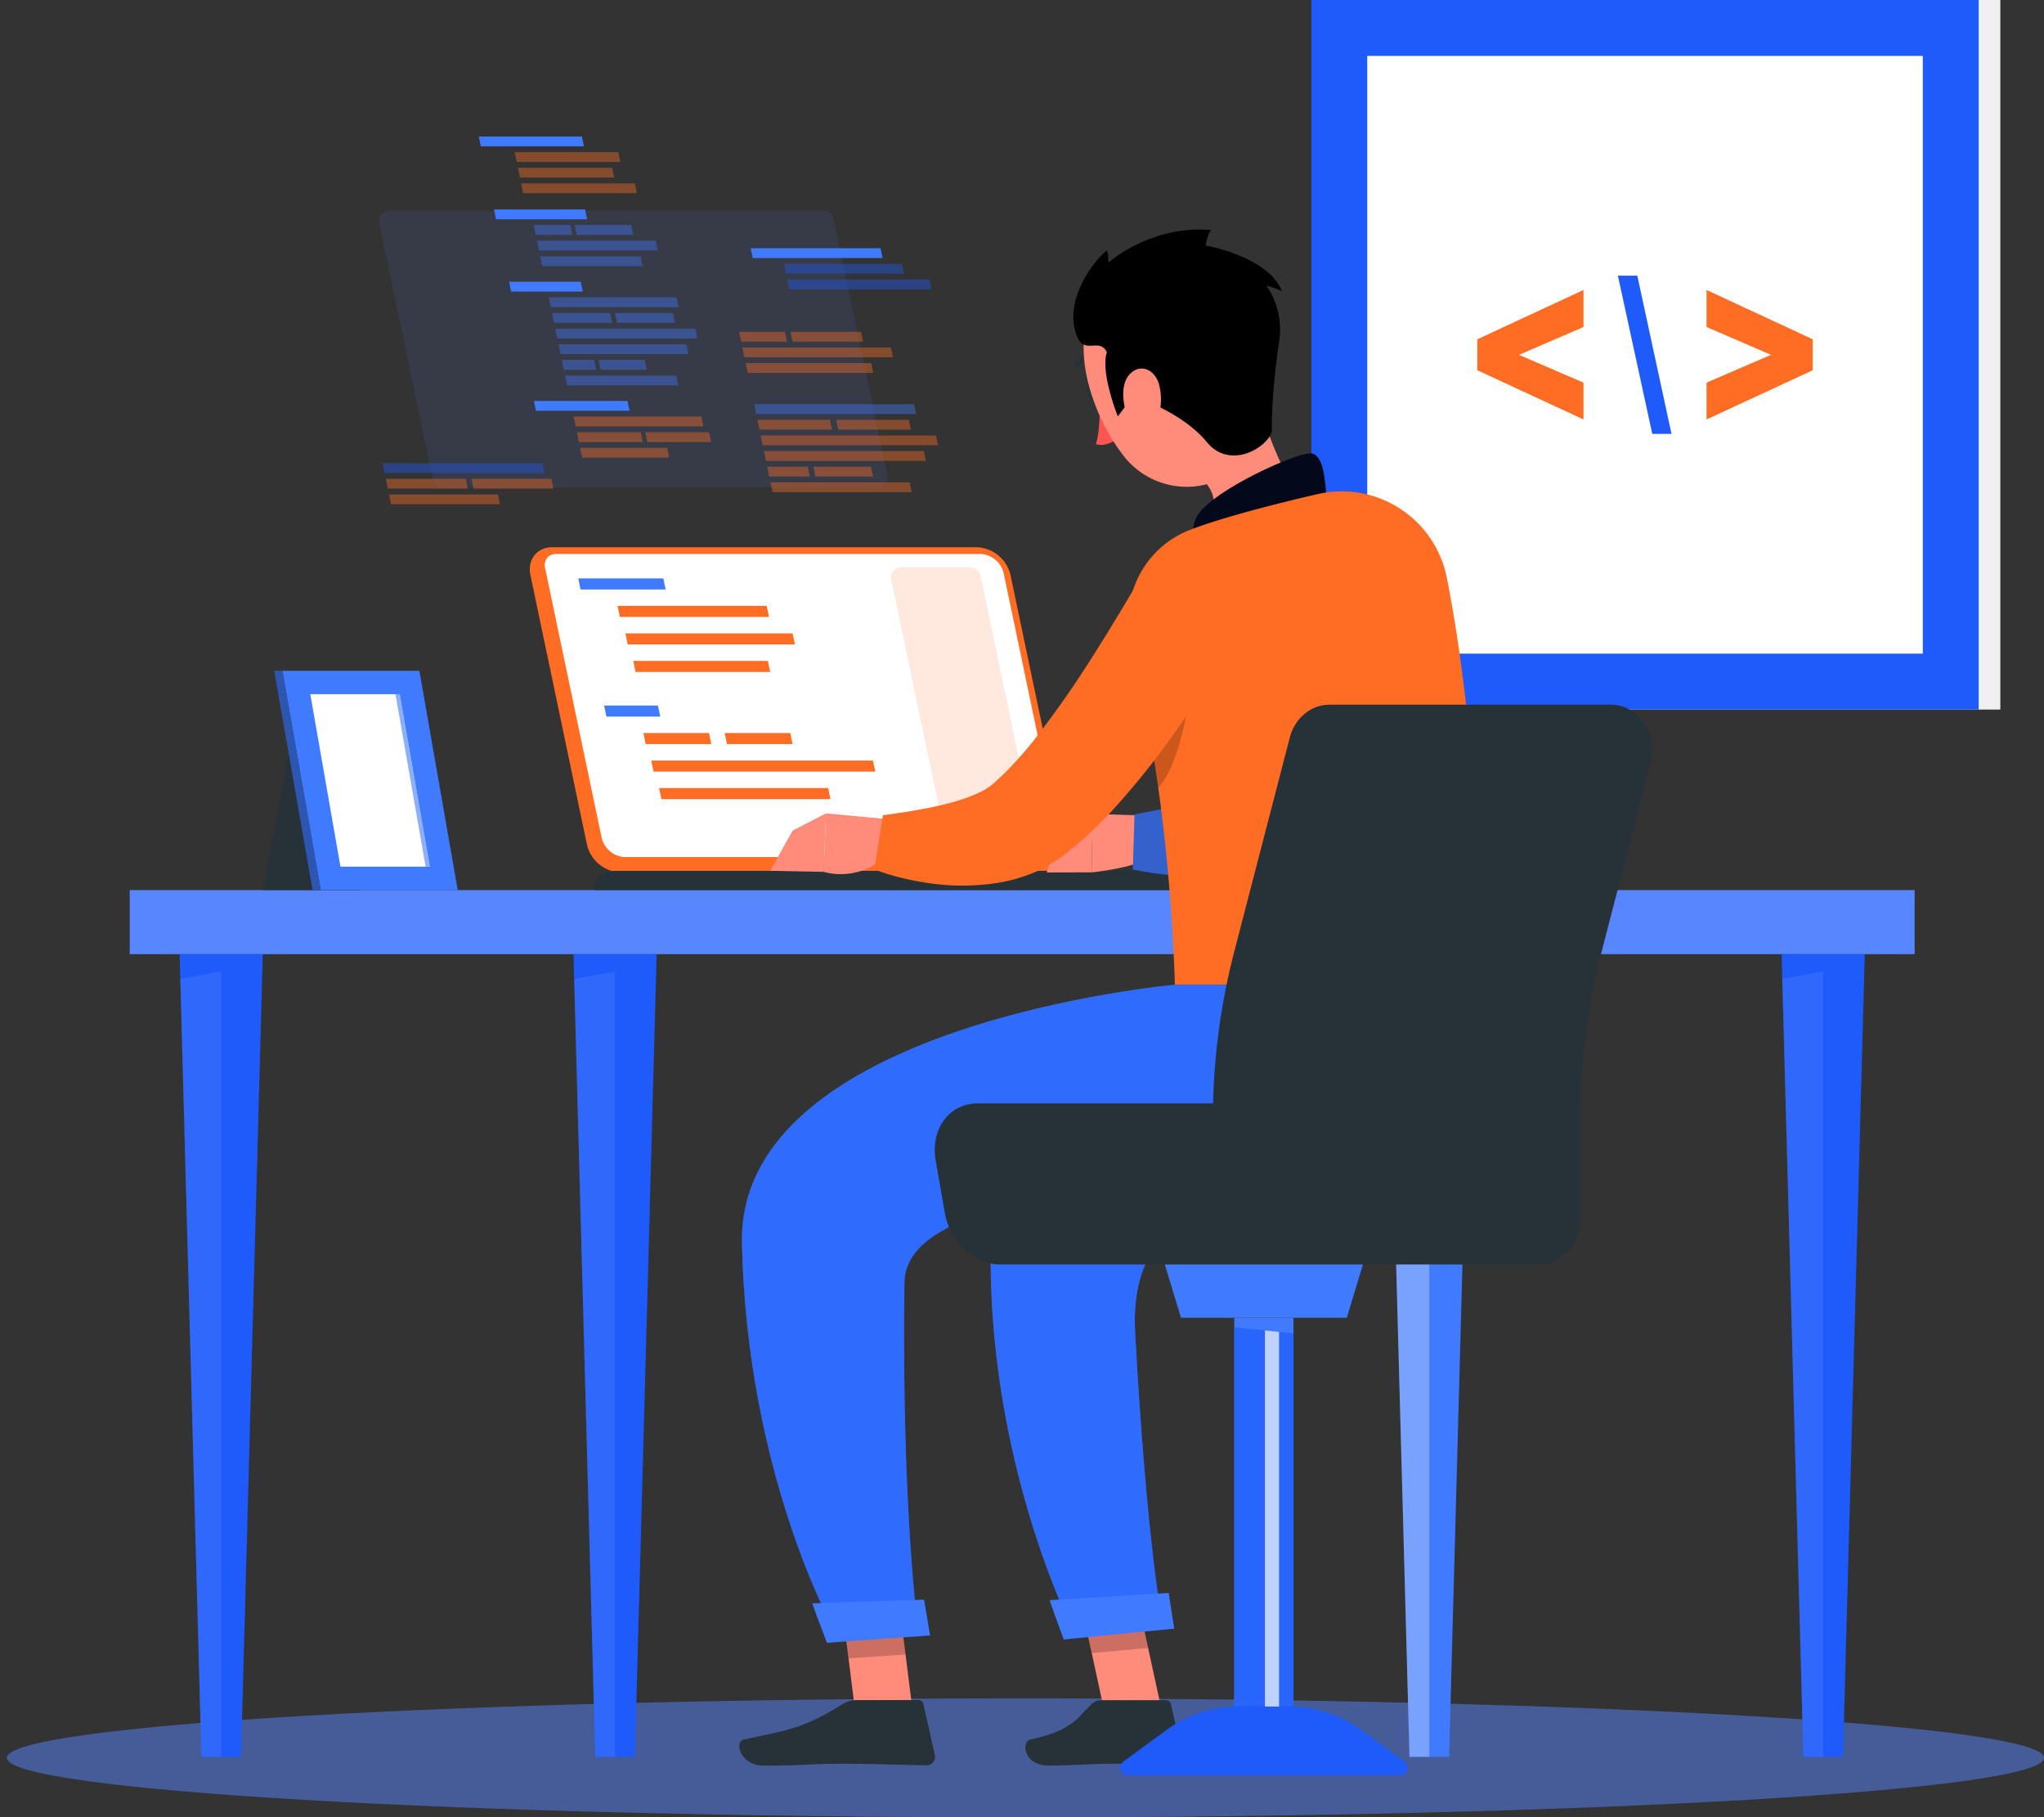 <svg xmlns="http://www.w3.org/2000/svg" xmlns:xlink="http://www.w3.org/1999/xlink" width="607.063" height="539.659" viewBox="0 0 607.063 539.659">
  <rect x="0" y="0" width="607.063" height="539.659" fill="#333333" stroke="none"/>
  <defs>
    <clipPath id="clip-path">
      <rect id="Rectangle_33806" data-name="Rectangle 33806" width="607.063" height="539.659" fill="none"/>
    </clipPath>
    <clipPath id="clip-path-2">
      <rect id="Rectangle_33750" data-name="Rectangle 33750" width="12.148" height="233.251" fill="#5886ff"/>
    </clipPath>
    <clipPath id="clip-path-5">
      <rect id="Rectangle_33753" data-name="Rectangle 33753" width="12.147" height="233.251" fill="none"/>
    </clipPath>
    <clipPath id="clip-path-6">
      <rect id="Rectangle_33754" data-name="Rectangle 33754" width="42.566" height="82.092" fill="#ffc5a9"/>
    </clipPath>
    <clipPath id="clip-path-7">
      <rect id="Rectangle_33755" data-name="Rectangle 33755" width="150.985" height="82.092" fill="#5886ff"/>
    </clipPath>
    <clipPath id="clip-path-8">
      <rect id="Rectangle_33756" data-name="Rectangle 33756" width="11.465" height="2.911" fill="none"/>
    </clipPath>
    <clipPath id="clip-path-9">
      <rect id="Rectangle_33757" data-name="Rectangle 33757" width="17.338" height="2.911" fill="none"/>
    </clipPath>
    <clipPath id="clip-path-10">
      <rect id="Rectangle_33758" data-name="Rectangle 33758" width="35.86" height="2.91" fill="none"/>
    </clipPath>
    <clipPath id="clip-path-11">
      <rect id="Rectangle_33759" data-name="Rectangle 33759" width="30.406" height="2.91" fill="none"/>
    </clipPath>
    <clipPath id="clip-path-12">
      <rect id="Rectangle_33760" data-name="Rectangle 33760" width="19.577" height="2.911" fill="#ff6d24"/>
    </clipPath>
    <clipPath id="clip-path-13">
      <rect id="Rectangle_33761" data-name="Rectangle 33761" width="26.448" height="2.911" fill="#ff6d24"/>
    </clipPath>
    <clipPath id="clip-path-14">
      <rect id="Rectangle_33762" data-name="Rectangle 33762" width="19.575" height="2.911" fill="#ff6d24"/>
    </clipPath>
    <clipPath id="clip-path-15">
      <rect id="Rectangle_33763" data-name="Rectangle 33763" width="38.545" height="2.911" fill="#ff6d24"/>
    </clipPath>
    <clipPath id="clip-path-16">
      <rect id="Rectangle_33764" data-name="Rectangle 33764" width="34.364" height="2.91" fill="#ff6d24"/>
    </clipPath>
    <clipPath id="clip-path-17">
      <rect id="Rectangle_33765" data-name="Rectangle 33765" width="28.577" height="2.911" fill="#ff6d24"/>
    </clipPath>
    <clipPath id="clip-path-18">
      <rect id="Rectangle_33766" data-name="Rectangle 33766" width="31.412" height="2.911" fill="#ff6d24"/>
    </clipPath>
    <clipPath id="clip-path-19">
      <rect id="Rectangle_33767" data-name="Rectangle 33767" width="42.18" height="2.911" fill="none"/>
    </clipPath>
    <clipPath id="clip-path-20">
      <rect id="Rectangle_33768" data-name="Rectangle 33768" width="17.829" height="2.91" fill="none"/>
    </clipPath>
    <clipPath id="clip-path-22">
      <rect id="Rectangle_33770" data-name="Rectangle 33770" width="38.545" height="2.911" fill="none"/>
    </clipPath>
    <clipPath id="clip-path-23">
      <rect id="Rectangle_33771" data-name="Rectangle 33771" width="33.635" height="2.911" fill="none"/>
    </clipPath>
    <clipPath id="clip-path-24">
      <rect id="Rectangle_33772" data-name="Rectangle 33772" width="10.21" height="2.911" fill="none"/>
    </clipPath>
    <clipPath id="clip-path-25">
      <rect id="Rectangle_33773" data-name="Rectangle 33773" width="14.315" height="2.911" fill="none"/>
    </clipPath>
    <clipPath id="clip-path-27">
      <rect id="Rectangle_33775" data-name="Rectangle 33775" width="14.2" height="2.91" fill="#ff6d24"/>
    </clipPath>
    <clipPath id="clip-path-28">
      <rect id="Rectangle_33776" data-name="Rectangle 33776" width="21.552" height="2.91" fill="#ff6d24"/>
    </clipPath>
    <clipPath id="clip-path-29">
      <rect id="Rectangle_33777" data-name="Rectangle 33777" width="44.742" height="2.911" fill="#ff6d24"/>
    </clipPath>
    <clipPath id="clip-path-30">
      <rect id="Rectangle_33778" data-name="Rectangle 33778" width="37.914" height="2.911" fill="#ff6d24"/>
    </clipPath>
    <clipPath id="clip-path-31">
      <rect id="Rectangle_33779" data-name="Rectangle 33779" width="42.87" height="2.911" fill="#1e5bfa"/>
    </clipPath>
    <clipPath id="clip-path-32">
      <rect id="Rectangle_33780" data-name="Rectangle 33780" width="35.624" height="2.91" fill="#1e5bfa"/>
    </clipPath>
    <clipPath id="clip-path-33">
      <rect id="Rectangle_33781" data-name="Rectangle 33781" width="52.656" height="2.911" fill="#ff6d24"/>
    </clipPath>
    <clipPath id="clip-path-34">
      <rect id="Rectangle_33782" data-name="Rectangle 33782" width="22.171" height="2.911" fill="#ff6d24"/>
    </clipPath>
    <clipPath id="clip-path-35">
      <rect id="Rectangle_33783" data-name="Rectangle 33783" width="22.17" height="2.911" fill="#ff6d24"/>
    </clipPath>
    <clipPath id="clip-path-36">
      <rect id="Rectangle_33784" data-name="Rectangle 33784" width="48.104" height="2.911" fill="none"/>
    </clipPath>
    <clipPath id="clip-path-37">
      <rect id="Rectangle_33785" data-name="Rectangle 33785" width="41.955" height="2.91" fill="#ff6d24"/>
    </clipPath>
    <clipPath id="clip-path-38">
      <rect id="Rectangle_33786" data-name="Rectangle 33786" width="12.63" height="2.91" fill="#ff6d24"/>
    </clipPath>
    <clipPath id="clip-path-39">
      <rect id="Rectangle_33787" data-name="Rectangle 33787" width="17.77" height="2.91" fill="#ff6d24"/>
    </clipPath>
    <clipPath id="clip-path-40">
      <rect id="Rectangle_33788" data-name="Rectangle 33788" width="48.104" height="2.911" fill="#ff6d24"/>
    </clipPath>
    <clipPath id="clip-path-41">
      <rect id="Rectangle_33789" data-name="Rectangle 33789" width="32.96" height="2.911" fill="#ff6d24"/>
    </clipPath>
    <clipPath id="clip-path-42">
      <rect id="Rectangle_33790" data-name="Rectangle 33790" width="24.356" height="2.911" fill="#ff6d24"/>
    </clipPath>
    <clipPath id="clip-path-43">
      <rect id="Rectangle_33791" data-name="Rectangle 33791" width="24.355" height="2.911" fill="#ff6d24"/>
    </clipPath>
    <clipPath id="clip-path-44">
      <rect id="Rectangle_33792" data-name="Rectangle 33792" width="48.104" height="2.911" fill="#1e5bfa"/>
    </clipPath>
    <clipPath id="clip-path-45">
      <rect id="Rectangle_33793" data-name="Rectangle 33793" width="20.031" height="30.305" fill="none"/>
    </clipPath>
    <clipPath id="clip-path-46">
      <rect id="Rectangle_33794" data-name="Rectangle 33794" width="13.791" height="65.118" fill="none"/>
    </clipPath>
    <clipPath id="clip-path-47">
      <rect id="Rectangle_33795" data-name="Rectangle 33795" width="10.211" height="51.197" fill="none"/>
    </clipPath>
    <clipPath id="clip-path-48">
      <rect id="Rectangle_33796" data-name="Rectangle 33796" width="91.63" height="93.698" fill="none"/>
    </clipPath>
    <clipPath id="clip-path-49">
      <rect id="Rectangle_33797" data-name="Rectangle 33797" width="11.969" height="31.708" fill="none"/>
    </clipPath>
    <clipPath id="clip-path-50">
      <rect id="Rectangle_33798" data-name="Rectangle 33798" width="21.521" height="21.903" fill="none"/>
    </clipPath>
    <clipPath id="clip-path-51">
      <rect id="Rectangle_33799" data-name="Rectangle 33799" width="149.868" height="192.424" fill="#1e5bfa"/>
    </clipPath>
    <clipPath id="clip-path-52">
      <rect id="Rectangle_33800" data-name="Rectangle 33800" width="19.658" height="21.544" fill="none"/>
    </clipPath>
    <clipPath id="clip-path-53">
      <rect id="Rectangle_33801" data-name="Rectangle 33801" width="210.567" height="190.501" fill="#1e5bfa"/>
    </clipPath>
    <clipPath id="clip-path-54">
      <rect id="Rectangle_33803" data-name="Rectangle 33803" width="17.589" height="114.837" fill="#1e5bfa"/>
    </clipPath>
    <clipPath id="clip-path-55">
      <rect id="Rectangle_33804" data-name="Rectangle 33804" width="4.202" height="113.912" fill="none"/>
    </clipPath>
  </defs>
  <g id="landing_page_banner_image_" data-name="landing page banner image " transform="translate(-1172.938 -308)">
    <g id="Group_97801" data-name="Group 97801" transform="translate(1172.938 308)">
      <g id="Group_97800" data-name="Group 97800" clip-path="url(#clip-path)">
        <rect id="Rectangle_33744" data-name="Rectangle 33744" width="167.622" height="210.703" transform="translate(426.468)" fill="#f0f0f0"/>
        <path id="Path_146824" data-name="Path 146824" d="M0,0H198.2V210.7H0Z" transform="translate(389.464)" fill="#1e5bfa"/>
        <rect id="Rectangle_33746" data-name="Rectangle 33746" width="164.995" height="177.496" transform="translate(406.069 16.603)" fill="#fff"/>
        <path id="Path_146708" data-name="Path 146708" d="M324.84,93.647l31.533-14.618v-9.2L324.84,55.186V66.194L344,74.448,324.84,82.706Z" transform="translate(181.996 30.919)" fill="#ff6d24"/>
        <path id="Path_146709" data-name="Path 146709" d="M313.732,52.466h-5.764l10.21,46.983h5.709Z" transform="translate(172.544 29.394)" fill="#1e5bfa"/>
        <path id="Path_146710" data-name="Path 146710" d="M312.744,82.707l-19.163-8.258,19.163-8.255V55.187L281.211,69.83v9.2l31.533,14.618Z" transform="translate(157.552 30.919)" fill="#ff6d24"/>
        <g id="Group_97799" data-name="Group 97799" transform="translate(0 -0.002)">
          <g id="Group_97813" data-name="Group 97813">
            <path id="Path_146716" data-name="Path 146716" d="M606.335,340.9c0,9.758-135.442,17.667-302.518,17.667S1.3,350.656,1.3,340.9s135.442-17.667,302.518-17.667,302.518,7.911,302.518,17.667" transform="translate(0.728 181.096)" fill="#5886ff" opacity="0.5"/>
            <path id="Path_146825" data-name="Path 146825" d="M0,0H530.106V19.024H0Z" transform="translate(38.535 264.312)" fill="#5886ff"/>
            <path id="Path_146717" data-name="Path 146717" d="M121.515,181.594H109.167l6.467,238.372H127.4l6.466-238.372Z" transform="translate(61.162 101.742)" fill="#1e5bfa"/>
            <g id="Group_97638" data-name="Group 97638" transform="translate(170.529 288.457)" opacity="0.3">
              <g id="Group_97637" data-name="Group 97637">
                <g id="Group_97636" data-name="Group 97636" clip-path="url(#clip-path-2)">
                  <path id="Path_146718" data-name="Path 146718" d="M115.562,418.127h5.881V184.877l-12.148,2.22Z" transform="translate(-109.295 -184.876)" fill="#5886ff"/>
                </g>
              </g>
            </g>
            <path id="Path_146719" data-name="Path 146719" d="M46.541,181.594H34.193L40.66,419.966H52.421l6.466-238.372Z" transform="translate(19.157 101.742)" fill="#1e5bfa"/>
            <g id="Group_97641" data-name="Group 97641" transform="translate(53.55 288.457)" opacity="0.3">
              <g id="Group_97640" data-name="Group 97640">
                <g id="Group_97639" data-name="Group 97639" clip-path="url(#clip-path-2)">
                  <path id="Path_146720" data-name="Path 146720" d="M40.588,418.127h5.881V184.877L34.321,187.1Z" transform="translate(-34.321 -184.876)" fill="#5886ff"/>
                </g>
              </g>
            </g>
            <path id="Path_146721" data-name="Path 146721" d="M351.476,181.594H339.128L345.6,419.966h11.761l6.467-238.372Z" transform="translate(190.001 101.742)" fill="#1e5bfa"/>
            <g id="Group_97644" data-name="Group 97644" transform="translate(529.329 288.457)" opacity="0.3">
              <g id="Group_97643" data-name="Group 97643">
                <g id="Group_97642" data-name="Group 97642" clip-path="url(#clip-path-2)">
                  <path id="Path_146722" data-name="Path 146722" d="M345.524,418.127H351.4V184.877l-12.148,2.22Z" transform="translate(-339.256 -184.876)" fill="#5886ff"/>
                </g>
              </g>
            </g>
            <path id="Path_146723" data-name="Path 146723" d="M276.5,181.594H264.155l6.467,238.372h11.761l6.466-238.372Z" transform="translate(147.996 101.742)" fill="#407bff"/>
            <g id="Group_97647" data-name="Group 97647" transform="translate(412.351 288.457)" opacity="0.3">
              <g id="Group_97646" data-name="Group 97646">
                <g id="Group_97645" data-name="Group 97645" clip-path="url(#clip-path-5)">
                  <path id="Path_146724" data-name="Path 146724" d="M270.55,418.127h5.881V184.877l-12.148,2.22Z" transform="translate(-264.283 -184.876)" fill="#fff"/>
                </g>
              </g>
            </g>
            <path id="Path_146725" data-name="Path 146725" d="M233.658,104.145H107.534c-4.528,0-7.455,3.7-6.506,8.232l16.8,80.12a10.726,10.726,0,0,0,9.958,8.23H253.907c4.528,0,7.455-3.7,6.506-8.23l-16.8-80.12a10.725,10.725,0,0,0-9.958-8.232" transform="translate(56.502 58.35)" fill="#ff6d24"/>
            <path id="Path_146726" data-name="Path 146726" d="M127.348,195.433a7.467,7.467,0,0,1-6.734-5.614l-16.8-80.121a3.669,3.669,0,0,1,.584-3.125,3.367,3.367,0,0,1,2.7-1.137H233.223a7.473,7.473,0,0,1,6.737,5.615l16.8,80.118a3.684,3.684,0,0,1-.585,3.125,3.334,3.334,0,0,1-2.7,1.139Z" transform="translate(58.103 59.073)" fill="#fff"/>
            <g id="Group_97650" data-name="Group 97650" transform="translate(264.632 168.462)" opacity="0.4">
              <g id="Group_97649" data-name="Group 97649">
                <g id="Group_97648" data-name="Group 97648" clip-path="url(#clip-path-6)">
                  <path id="Path_146727" data-name="Path 146727" d="M185.589,187.6l-15.915-75.91a3.092,3.092,0,0,1,3.027-3.726h20.464a3.091,3.091,0,0,1,3.025,2.457l15.915,75.91a3.092,3.092,0,0,1-3.025,3.726H188.614a3.091,3.091,0,0,1-3.025-2.457" transform="translate(-169.607 -107.97)" fill="#ffc5a9"/>
                </g>
              </g>
            </g>
            <path id="Path_146728" data-name="Path 146728" d="M110.758,113.371l-.69-3.292h25.275l.69,3.292Z" transform="translate(61.667 61.675)" fill="#407bff"/>
            <path id="Path_146729" data-name="Path 146729" d="M118.236,118.605l-.69-3.292h44.3l.691,3.292Z" transform="translate(65.857 64.607)" fill="#ff6d24"/>
            <path id="Path_146730" data-name="Path 146730" d="M119.731,123.84l-.69-3.292H168.7l.69,3.292Z" transform="translate(66.695 67.54)" fill="#ff6d24"/>
            <path id="Path_146731" data-name="Path 146731" d="M121.227,129.074l-.69-3.292h39.982l.691,3.292Z" transform="translate(67.532 70.472)" fill="#ff6d24"/>
            <path id="Path_146732" data-name="Path 146732" d="M115.681,137.568l-.691-3.292h15.99l.69,3.292Z" transform="translate(64.425 75.231)" fill="#407bff"/>
            <path id="Path_146733" data-name="Path 146733" d="M123.158,142.8l-.69-3.292h19.48l.69,3.292Z" transform="translate(68.614 78.164)" fill="#ff6d24"/>
            <path id="Path_146734" data-name="Path 146734" d="M138.633,142.8l-.69-3.292h19.48l.69,3.292Z" transform="translate(77.285 78.164)" fill="#ff6d24"/>
            <path id="Path_146735" data-name="Path 146735" d="M124.653,148.036l-.69-3.292h65.845l.69,3.292Z" transform="translate(69.452 81.096)" fill="#ff6d24"/>
            <path id="Path_146736" data-name="Path 146736" d="M126.149,153.27l-.69-3.292h50.2l.691,3.292Z" transform="translate(70.29 84.029)" fill="#ff6d24"/>
            <path id="Path_146737" data-name="Path 146737" d="M285.7,165.737H119.744c-4.526,0-7.455,2.573-6.506,5.717H295.659c-.949-3.144-5.43-5.717-9.958-5.717" transform="translate(63.343 92.858)" fill="#263238"/>
            <g id="Group_97653" data-name="Group 97653" transform="translate(112.577 62.602)" opacity="0.1">
              <g id="Group_97652" data-name="Group 97652">
                <g id="Group_97651" data-name="Group 97651" clip-path="url(#clip-path-7)">
                  <path id="Path_146738" data-name="Path 146738" d="M88.134,119.756,72.219,43.848a3.092,3.092,0,0,1,3.027-3.726H204.13a3.09,3.09,0,0,1,3.025,2.456l15.915,75.91a3.091,3.091,0,0,1-3.025,3.726H91.159a3.091,3.091,0,0,1-3.025-2.457" transform="translate(-72.152 -40.122)" fill="#5886ff"/>
                </g>
              </g>
            </g>
            <path id="Path_146739" data-name="Path 146739" d="M121.689,42.771H94.637L94.03,39.86h27.052Z" transform="translate(52.682 22.333)" fill="#407bff"/>
            <g id="Group_97656" data-name="Group 97656" transform="translate(158.506 66.835)" opacity="0.4">
              <g id="Group_97655" data-name="Group 97655">
                <g id="Group_97654" data-name="Group 97654" clip-path="url(#clip-path-8)">
                  <path id="Path_146740" data-name="Path 146740" d="M113.054,45.746H102.2l-.607-2.911h10.858Z" transform="translate(-101.589 -42.835)" fill="#407bff"/>
                </g>
              </g>
            </g>
            <g id="Group_97659" data-name="Group 97659" transform="translate(170.702 66.835)" opacity="0.4">
              <g id="Group_97658" data-name="Group 97658">
                <g id="Group_97657" data-name="Group 97657" clip-path="url(#clip-path-9)">
                  <path id="Path_146741" data-name="Path 146741" d="M126.743,45.746H110.013l-.607-2.911h16.731Z" transform="translate(-109.406 -42.835)" fill="#407bff"/>
                </g>
              </g>
            </g>
            <g id="Group_97662" data-name="Group 97662" transform="translate(159.473 71.477)" opacity="0.4">
              <g id="Group_97661" data-name="Group 97661">
                <g id="Group_97660" data-name="Group 97660" clip-path="url(#clip-path-10)">
                  <path id="Path_146742" data-name="Path 146742" d="M138.069,48.721H102.816l-.607-2.911h35.253Z" transform="translate(-102.209 -45.81)" fill="#407bff"/>
                </g>
              </g>
            </g>
            <g id="Group_97665" data-name="Group 97665" transform="translate(160.44 76.119)" opacity="0.4">
              <g id="Group_97664" data-name="Group 97664">
                <g id="Group_97663" data-name="Group 97663" clip-path="url(#clip-path-11)">
                  <path id="Path_146743" data-name="Path 146743" d="M133.235,51.7h-29.8l-.607-2.911h29.8Z" transform="translate(-102.829 -48.785)" fill="#407bff"/>
                </g>
              </g>
            </g>
            <g id="Group_97668" data-name="Group 97668" transform="translate(191.646 128.355)" opacity="0.4">
              <g id="Group_97667" data-name="Group 97667">
                <g id="Group_97666" data-name="Group 97666" clip-path="url(#clip-path-12)">
                  <path id="Path_146744" data-name="Path 146744" d="M141.8,82.264h-18.97l.607,2.911h18.97Z" transform="translate(-122.829 -82.264)" fill="#ff6d24"/>
                </g>
              </g>
            </g>
            <path id="Path_146745" data-name="Path 146745" d="M130.02,79.226H102.237l-.607-2.911h27.784Z" transform="translate(56.939 42.758)" fill="#407bff"/>
            <g id="Group_97671" data-name="Group 97671" transform="translate(172.298 132.997)" opacity="0.4">
              <g id="Group_97670" data-name="Group 97670">
                <g id="Group_97669" data-name="Group 97669" clip-path="url(#clip-path-13)">
                  <path id="Path_146746" data-name="Path 146746" d="M136.27,85.239H110.429l.607,2.911h25.841Z" transform="translate(-110.429 -85.239)" fill="#ff6d24"/>
                </g>
              </g>
            </g>
            <g id="Group_97674" data-name="Group 97674" transform="translate(171.331 128.355)" opacity="0.4">
              <g id="Group_97673" data-name="Group 97673">
                <g id="Group_97672" data-name="Group 97672" clip-path="url(#clip-path-14)">
                  <path id="Path_146747" data-name="Path 146747" d="M128.778,82.264h-18.97l.607,2.911h18.97Z" transform="translate(-109.809 -82.264)" fill="#ff6d24"/>
                </g>
              </g>
            </g>
            <g id="Group_97677" data-name="Group 97677" transform="translate(170.364 123.713)" opacity="0.4">
              <g id="Group_97676" data-name="Group 97676">
                <g id="Group_97675" data-name="Group 97675" clip-path="url(#clip-path-15)">
                  <path id="Path_146748" data-name="Path 146748" d="M147.127,79.289H109.189L109.8,82.2h37.938Z" transform="translate(-109.189 -79.289)" fill="#ff6d24"/>
                </g>
              </g>
            </g>
            <path id="Path_146749" data-name="Path 146749" d="M122.363,28.893H91.744l-.607-2.911h30.619Z" transform="translate(51.061 14.558)" fill="#407bff"/>
            <g id="Group_97680" data-name="Group 97680" transform="translate(154.776 54.466)" opacity="0.4">
              <g id="Group_97679" data-name="Group 97679">
                <g id="Group_97678" data-name="Group 97678" clip-path="url(#clip-path-16)">
                  <path id="Path_146750" data-name="Path 146750" d="M132.955,34.907H99.2l.607,2.911h33.756Z" transform="translate(-99.199 -34.907)" fill="#ff6d24"/>
                </g>
              </g>
            </g>
            <g id="Group_97683" data-name="Group 97683" transform="translate(153.808 49.824)" opacity="0.4">
              <g id="Group_97682" data-name="Group 97682">
                <g id="Group_97681" data-name="Group 97681" clip-path="url(#clip-path-17)">
                  <path id="Path_146751" data-name="Path 146751" d="M126.548,31.932H98.579l.607,2.911h27.969Z" transform="translate(-98.578 -31.932)" fill="#ff6d24"/>
                </g>
              </g>
            </g>
            <g id="Group_97686" data-name="Group 97686" transform="translate(152.841 45.182)" opacity="0.4">
              <g id="Group_97685" data-name="Group 97685">
                <g id="Group_97684" data-name="Group 97684" clip-path="url(#clip-path-18)">
                  <path id="Path_146752" data-name="Path 146752" d="M128.763,28.957h-30.8l.607,2.911h30.8Z" transform="translate(-97.958 -28.957)" fill="#ff6d24"/>
                </g>
              </g>
            </g>
            <path id="Path_146753" data-name="Path 146753" d="M118.78,56.536H97.506L96.9,53.625h21.273Z" transform="translate(54.29 30.045)" fill="#407bff"/>
            <g id="Group_97689" data-name="Group 97689" transform="translate(164.918 97.594)" opacity="0.4">
              <g id="Group_97688" data-name="Group 97688">
                <g id="Group_97687" data-name="Group 97687" clip-path="url(#clip-path-19)">
                  <path id="Path_146754" data-name="Path 146754" d="M147.272,62.549H105.7l.607,2.911h41.573Z" transform="translate(-105.699 -62.549)" fill="#407bff"/>
                </g>
              </g>
            </g>
            <g id="Group_97692" data-name="Group 97692" transform="translate(163.951 92.954)" opacity="0.4">
              <g id="Group_97691" data-name="Group 97691">
                <g id="Group_97690" data-name="Group 97690" clip-path="url(#clip-path-20)">
                  <path id="Path_146755" data-name="Path 146755" d="M122.3,59.575H105.078l.607,2.911h17.224Z" transform="translate(-105.079 -59.575)" fill="#407bff"/>
                </g>
              </g>
            </g>
            <g id="Group_97695" data-name="Group 97695" transform="translate(182.643 92.954)" opacity="0.4">
              <g id="Group_97694" data-name="Group 97694">
                <g id="Group_97693" data-name="Group 97693" clip-path="url(#clip-path-20)">
                  <path id="Path_146756" data-name="Path 146756" d="M134.282,59.575H117.058l.607,2.911h17.224Z" transform="translate(-117.059 -59.575)" fill="#407bff"/>
                </g>
              </g>
            </g>
            <g id="Group_97698" data-name="Group 97698" transform="translate(162.984 88.312)" opacity="0.4">
              <g id="Group_97697" data-name="Group 97697">
                <g id="Group_97696" data-name="Group 97696" clip-path="url(#clip-path-22)">
                  <path id="Path_146757" data-name="Path 146757" d="M142.4,56.6H104.459l.607,2.911H143Z" transform="translate(-104.459 -56.6)" fill="#407bff"/>
                </g>
              </g>
            </g>
            <g id="Group_97701" data-name="Group 97701" transform="translate(167.82 111.52)" opacity="0.4">
              <g id="Group_97700" data-name="Group 97700">
                <g id="Group_97699" data-name="Group 97699" clip-path="url(#clip-path-23)">
                  <path id="Path_146758" data-name="Path 146758" d="M140.586,71.474H107.56l.607,2.911h33.026Z" transform="translate(-107.559 -71.474)" fill="#407bff"/>
                </g>
              </g>
            </g>
            <g id="Group_97704" data-name="Group 97704" transform="translate(166.853 106.878)" opacity="0.4">
              <g id="Group_97703" data-name="Group 97703">
                <g id="Group_97702" data-name="Group 97702" clip-path="url(#clip-path-24)">
                  <path id="Path_146759" data-name="Path 146759" d="M116.543,68.5h-9.6l.607,2.911h9.6Z" transform="translate(-106.939 -68.499)" fill="#407bff"/>
                </g>
              </g>
            </g>
            <g id="Group_97707" data-name="Group 97707" transform="translate(177.78 106.878)" opacity="0.4">
              <g id="Group_97706" data-name="Group 97706">
                <g id="Group_97705" data-name="Group 97705" clip-path="url(#clip-path-25)">
                  <path id="Path_146760" data-name="Path 146760" d="M127.651,68.5H113.942l.607,2.911h13.708Z" transform="translate(-113.942 -68.499)" fill="#407bff"/>
                </g>
              </g>
            </g>
            <g id="Group_97710" data-name="Group 97710" transform="translate(165.886 102.236)" opacity="0.4">
              <g id="Group_97709" data-name="Group 97709">
                <g id="Group_97708" data-name="Group 97708" clip-path="url(#clip-path-22)">
                  <path id="Path_146761" data-name="Path 146761" d="M144.257,65.524H106.319l.607,2.911h37.938Z" transform="translate(-106.319 -65.524)" fill="#407bff"/>
                </g>
              </g>
            </g>
            <g id="Group_97713" data-name="Group 97713" transform="translate(219.515 98.549)" opacity="0.4">
              <g id="Group_97712" data-name="Group 97712">
                <g id="Group_97711" data-name="Group 97711" clip-path="url(#clip-path-27)">
                  <path id="Path_146762" data-name="Path 146762" d="M154.892,66.072H141.3l-.607-2.911h13.595Z" transform="translate(-140.691 -63.162)" fill="#ff6d24"/>
                </g>
              </g>
            </g>
            <g id="Group_97716" data-name="Group 97716" transform="translate(234.785 98.549)" opacity="0.4">
              <g id="Group_97715" data-name="Group 97715">
                <g id="Group_97714" data-name="Group 97714" clip-path="url(#clip-path-28)">
                  <path id="Path_146763" data-name="Path 146763" d="M172.03,66.072H151.085l-.607-2.911h20.945Z" transform="translate(-150.478 -63.162)" fill="#ff6d24"/>
                </g>
              </g>
            </g>
            <g id="Group_97719" data-name="Group 97719" transform="translate(220.482 103.19)" opacity="0.4">
              <g id="Group_97718" data-name="Group 97718">
                <g id="Group_97717" data-name="Group 97717" clip-path="url(#clip-path-29)">
                  <path id="Path_146764" data-name="Path 146764" d="M186.053,69.046H141.918l-.607-2.911h44.135Z" transform="translate(-141.311 -66.135)" fill="#ff6d24"/>
                </g>
              </g>
            </g>
            <g id="Group_97722" data-name="Group 97722" transform="translate(221.45 107.831)" opacity="0.4">
              <g id="Group_97721" data-name="Group 97721">
                <g id="Group_97720" data-name="Group 97720" clip-path="url(#clip-path-30)">
                  <path id="Path_146765" data-name="Path 146765" d="M179.846,72.021H142.538l-.607-2.911h37.307Z" transform="translate(-141.931 -69.11)" fill="#ff6d24"/>
                </g>
              </g>
            </g>
            <g id="Group_97725" data-name="Group 97725" transform="translate(233.805 82.992)" opacity="0.4">
              <g id="Group_97724" data-name="Group 97724">
                <g id="Group_97723" data-name="Group 97723" clip-path="url(#clip-path-31)">
                  <path id="Path_146766" data-name="Path 146766" d="M192.112,53.19H149.85l.607,2.911h42.263Z" transform="translate(-149.85 -53.19)" fill="#1e5bfa"/>
                </g>
              </g>
            </g>
            <g id="Group_97728" data-name="Group 97728" transform="translate(232.838 78.352)" opacity="0.4">
              <g id="Group_97727" data-name="Group 97727">
                <g id="Group_97726" data-name="Group 97726" clip-path="url(#clip-path-32)">
                  <path id="Path_146767" data-name="Path 146767" d="M184.247,50.216H149.23l.607,2.911h35.017Z" transform="translate(-149.23 -50.216)" fill="#1e5bfa"/>
                </g>
              </g>
            </g>
            <path id="Path_146768" data-name="Path 146768" d="M181.463,47.241H142.9l.607,2.911H182.07Z" transform="translate(80.06 26.469)" fill="#407bff"/>
            <g id="Group_97731" data-name="Group 97731" transform="translate(225.928 129.308)" opacity="0.4">
              <g id="Group_97730" data-name="Group 97730">
                <g id="Group_97729" data-name="Group 97729" clip-path="url(#clip-path-33)">
                  <path id="Path_146769" data-name="Path 146769" d="M196.85,82.875H144.8l.607,2.911h52.049Z" transform="translate(-144.801 -82.875)" fill="#ff6d24"/>
                </g>
              </g>
            </g>
            <g id="Group_97734" data-name="Group 97734" transform="translate(224.959 124.667)" opacity="0.4">
              <g id="Group_97733" data-name="Group 97733">
                <g id="Group_97732" data-name="Group 97732" clip-path="url(#clip-path-34)">
                  <path id="Path_146770" data-name="Path 146770" d="M165.743,79.9H144.18l.607,2.911H166.35Z" transform="translate(-144.18 -79.9)" fill="#ff6d24"/>
                </g>
              </g>
            </g>
            <g id="Group_97737" data-name="Group 97737" transform="translate(248.361 124.667)" opacity="0.4">
              <g id="Group_97736" data-name="Group 97736">
                <g id="Group_97735" data-name="Group 97735" clip-path="url(#clip-path-35)">
                  <path id="Path_146771" data-name="Path 146771" d="M180.742,79.9H159.179l.607,2.911h21.563Z" transform="translate(-159.179 -79.9)" fill="#ff6d24"/>
                </g>
              </g>
            </g>
            <g id="Group_97740" data-name="Group 97740" transform="translate(223.991 120.025)" opacity="0.4">
              <g id="Group_97739" data-name="Group 97739">
                <g id="Group_97738" data-name="Group 97738" clip-path="url(#clip-path-36)">
                  <path id="Path_146772" data-name="Path 146772" d="M191.058,76.925h-47.5l.607,2.911h47.5Z" transform="translate(-143.56 -76.925)" fill="#407bff"/>
                </g>
              </g>
            </g>
            <g id="Group_97743" data-name="Group 97743" transform="translate(228.83 143.234)" opacity="0.4">
              <g id="Group_97742" data-name="Group 97742">
                <g id="Group_97741" data-name="Group 97741" clip-path="url(#clip-path-37)">
                  <path id="Path_146773" data-name="Path 146773" d="M188.01,91.8H146.661l.607,2.911h41.349Z" transform="translate(-146.661 -91.8)" fill="#ff6d24"/>
                </g>
              </g>
            </g>
            <g id="Group_97746" data-name="Group 97746" transform="translate(227.862 138.592)" opacity="0.4">
              <g id="Group_97745" data-name="Group 97745">
                <g id="Group_97744" data-name="Group 97744" clip-path="url(#clip-path-38)">
                  <path id="Path_146774" data-name="Path 146774" d="M158.064,88.825H146.041l.607,2.911h12.023Z" transform="translate(-146.041 -88.825)" fill="#ff6d24"/>
                </g>
              </g>
            </g>
            <g id="Group_97749" data-name="Group 97749" transform="translate(241.541 138.592)" opacity="0.4">
              <g id="Group_97748" data-name="Group 97748">
                <g id="Group_97747" data-name="Group 97747" clip-path="url(#clip-path-39)">
                  <path id="Path_146775" data-name="Path 146775" d="M171.971,88.825H154.808l.607,2.911h17.163Z" transform="translate(-154.808 -88.825)" fill="#ff6d24"/>
                </g>
              </g>
            </g>
            <g id="Group_97752" data-name="Group 97752" transform="translate(226.895 133.95)" opacity="0.4">
              <g id="Group_97751" data-name="Group 97751">
                <g id="Group_97750" data-name="Group 97750" clip-path="url(#clip-path-40)">
                  <path id="Path_146776" data-name="Path 146776" d="M192.918,85.85h-47.5l.607,2.911h47.5Z" transform="translate(-145.421 -85.85)" fill="#ff6d24"/>
                </g>
              </g>
            </g>
            <g id="Group_97755" data-name="Group 97755" transform="translate(115.54 146.833)" opacity="0.4">
              <g id="Group_97754" data-name="Group 97754">
                <g id="Group_97753" data-name="Group 97753" clip-path="url(#clip-path-41)">
                  <path id="Path_146777" data-name="Path 146777" d="M106.4,94.107H74.051l.607,2.911h32.354Z" transform="translate(-74.052 -94.107)" fill="#ff6d24"/>
                </g>
              </g>
            </g>
            <g id="Group_97758" data-name="Group 97758" transform="translate(114.573 142.191)" opacity="0.4">
              <g id="Group_97757" data-name="Group 97757">
                <g id="Group_97756" data-name="Group 97756" clip-path="url(#clip-path-42)">
                  <path id="Path_146778" data-name="Path 146778" d="M97.18,91.132H73.431l.607,2.911H97.787Z" transform="translate(-73.432 -91.132)" fill="#ff6d24"/>
                </g>
              </g>
            </g>
            <g id="Group_97761" data-name="Group 97761" transform="translate(140.006 142.191)" opacity="0.4">
              <g id="Group_97760" data-name="Group 97760">
                <g id="Group_97759" data-name="Group 97759" clip-path="url(#clip-path-43)">
                  <path id="Path_146779" data-name="Path 146779" d="M113.481,91.132H89.732l.607,2.911h23.749Z" transform="translate(-89.732 -91.132)" fill="#ff6d24"/>
                </g>
              </g>
            </g>
            <g id="Group_97764" data-name="Group 97764" transform="translate(113.605 137.55)" opacity="0.4">
              <g id="Group_97763" data-name="Group 97763">
                <g id="Group_97762" data-name="Group 97762" clip-path="url(#clip-path-44)">
                  <path id="Path_146780" data-name="Path 146780" d="M120.309,88.157h-47.5l.607,2.911h47.5Z" transform="translate(-72.811 -88.157)" fill="#1e5bfa"/>
                </g>
              </g>
            </g>
            <path id="Path_146783" data-name="Path 146783" d="M59.852,136.489h28.8L78.82,187.84h-28.8Z" transform="translate(28.025 76.471)" fill="#263238"/>
            <path id="Path_146784" data-name="Path 146784" d="M94.438,127.666H53.759l11.385,65.118h40.679Z" transform="translate(30.119 71.528)" fill="#407bff"/>
            <path id="Path_146785" data-name="Path 146785" d="M52.217,127.666h2.406l11.385,65.118H63.6Z" transform="translate(29.255 71.528)" fill="#407bff"/>
            <g id="Group_97770" data-name="Group 97770" transform="translate(81.472 199.194)" opacity="0.3">
              <g id="Group_97769" data-name="Group 97769">
                <g id="Group_97768" data-name="Group 97768" clip-path="url(#clip-path-46)">
                  <path id="Path_146786" data-name="Path 146786" d="M52.217,127.666h2.406l11.385,65.118H63.6Z" transform="translate(-52.217 -127.666)"/>
                </g>
              </g>
            </g>
            <path id="Path_146787" data-name="Path 146787" d="M68.019,183.324l-8.951-51.2H85.617l8.95,51.2Z" transform="translate(33.093 74.027)" fill="#fff"/>
            <g id="Group_97773" data-name="Group 97773" transform="translate(117.449 206.154)" opacity="0.6">
              <g id="Group_97772" data-name="Group 97772">
                <g id="Group_97771" data-name="Group 97771" clip-path="url(#clip-path-47)">
                  <path id="Path_146788" data-name="Path 146788" d="M84.226,183.324l-8.95-51.2h1.259l8.951,51.2Z" transform="translate(-75.275 -132.127)" fill="#407bff"/>
                </g>
              </g>
            </g>
            <path id="Path_146789" data-name="Path 146789" d="M210.14,74.883c.579,1.25.385,2.57-.432,2.949s-1.949-.329-2.528-1.579-.385-2.571.432-2.949,1.949.329,2.528,1.579" transform="translate(115.888 41.014)" fill="#263238"/>
            <path id="Path_146790" data-name="Path 146790" d="M209.646,75.893s.493,8.528-1.027,13.457c3.167,1.042,6.492-1.641,6.492-1.641Z" transform="translate(116.882 42.522)" fill="#ff5652"/>
            <path id="Path_146791" data-name="Path 146791" d="M211.607,68.225a.8.8,0,0,1-.463.178,6.417,6.417,0,0,0-5.136,2.8.809.809,0,0,1-1.4-.81,8.026,8.026,0,0,1,6.447-3.6.809.809,0,0,1,.554,1.437" transform="translate(114.573 37.42)" fill="#263238"/>
            <path id="Path_146792" data-name="Path 146792" d="M246.453,73.072c4.821,16.7,10.2,29.676,16.777,37.044,0,0,.119,13.128-22.246,19.371-24.59,6.865-15.16-8.928-15.16-8.928,12.527-6.951,11.293-17.438,1.9-21.429Z" transform="translate(125.526 40.941)" fill="#ff8b7b"/>
            <path id="Path_146793" data-name="Path 146793" d="M266.7,99.523c-.445-6.108-1.013-13.067-4.782-13.243-4.149-.193-28.171,10.54-33.305,18.108s4.89,14.979,4.89,14.979Z" transform="translate(127.266 48.34)" fill="#03091a"/>
            <path id="Path_146794" data-name="Path 146794" d="M228.426,155.567l-20.75-.683.37,17.381s18.105-1.866,18.9-6.623Z" transform="translate(116.353 86.777)" fill="#ff8b7b"/>
            <path id="Path_146795" data-name="Path 146795" d="M201.428,163.412l-2.177,8.889,13.513-.036-.368-17.38Z" transform="translate(111.633 86.778)" fill="#ff8b7b"/>
            <path id="Path_146796" data-name="Path 146796" d="M307.262,110.209l-.432,4.458c-.142,1.435-.342,2.847-.523,4.266-.365,2.832-.811,5.643-1.3,8.457-.941,5.629-2.158,11.229-3.548,16.865a173.859,173.859,0,0,1-5.188,16.965c-1.078,2.854-2.2,5.707-3.548,8.614a73.431,73.431,0,0,1-4.684,8.814c-.432.735-.96,1.5-1.468,2.25s-1.022,1.5-1.629,2.273-1.127,1.509-1.836,2.3l-1.017,1.153a16.358,16.358,0,0,1-1.156,1.212,35.731,35.731,0,0,1-10.8,7.265,64.047,64.047,0,0,1-19.394,4.912c-3.049.362-6.054.5-9.017.568-2.958.083-5.885.017-8.786-.147-2.9-.133-5.776-.413-8.636-.747-2.9-.357-5.625-.8-8.664-1.407l.5-16.3c10.017-1.991,20.5-4.035,29.492-7.031a61.5,61.5,0,0,0,6.336-2.437,28.743,28.743,0,0,0,5.027-2.718,6.933,6.933,0,0,0,2.269-2.216l.462-.718c.184-.232.382-.64.582-.961s.4-.7.608-1.111.417-.768.616-1.231a81.67,81.67,0,0,0,4.508-12.376c1.275-4.59,2.489-9.387,3.456-14.317,1.058-4.905,1.9-9.937,2.759-14.977l1.186-7.584,1.067-7.383Z" transform="translate(120.812 59.9)" fill="#407bff"/>
            <g id="Group_97776" data-name="Group 97776" transform="translate(336.444 166.812)" opacity="0.2">
              <g id="Group_97775" data-name="Group 97775">
                <g id="Group_97774" data-name="Group 97774" clip-path="url(#clip-path-48)">
                  <path id="Path_146797" data-name="Path 146797" d="M307.262,110.209l-.432,4.458c-.142,1.435-.342,2.847-.523,4.266-.365,2.832-.811,5.643-1.3,8.457-.941,5.629-2.158,11.229-3.548,16.865a173.859,173.859,0,0,1-5.188,16.965c-1.078,2.854-2.2,5.707-3.548,8.614a73.431,73.431,0,0,1-4.684,8.814c-.432.735-.96,1.5-1.468,2.25s-1.022,1.5-1.629,2.273-1.127,1.509-1.836,2.3l-1.017,1.153a16.358,16.358,0,0,1-1.156,1.212,35.731,35.731,0,0,1-10.8,7.265,64.047,64.047,0,0,1-19.394,4.912c-3.049.362-6.054.5-9.017.568-2.958.083-5.885.017-8.786-.147-2.9-.133-5.776-.413-8.636-.747-2.9-.357-5.625-.8-8.664-1.407l.5-16.3c10.017-1.991,20.5-4.035,29.492-7.031a61.5,61.5,0,0,0,6.336-2.437,28.743,28.743,0,0,0,5.027-2.718,6.933,6.933,0,0,0,2.269-2.216l.462-.718c.184-.232.382-.64.582-.961s.4-.7.608-1.111.417-.768.616-1.231a81.67,81.67,0,0,0,4.508-12.376c1.275-4.59,2.489-9.387,3.456-14.317,1.058-4.905,1.9-9.937,2.759-14.977l1.186-7.584,1.067-7.383Z" transform="translate(-215.632 -106.912)"/>
                </g>
              </g>
            </g>
            <path id="Path_146798" data-name="Path 146798" d="M215.6,138.392c5.024,20.879,11.513,55.882,13,101.648h91.36c.507-11.295-1.4-74.836-10.6-120.856a31.808,31.808,0,0,0-38.07-24.908c-.145.033-.292.066-.437.1-11.395,2.6-27.773,6.782-37.406,10.443l-.392.15A28.606,28.606,0,0,0,215.6,138.392" transform="translate(120.343 52.388)" fill="#ff6d24"/>
            <g id="Group_97779" data-name="Group 97779" transform="translate(341.88 202.215)" opacity="0.2">
              <g id="Group_97778" data-name="Group 97778">
                <g id="Group_97777" data-name="Group 97777" clip-path="url(#clip-path-49)">
                  <path id="Path_146799" data-name="Path 146799" d="M219.117,147.416c.724,4.38,1.449,9.021,2.124,13.894,7.475-7.8,9.845-31.708,9.845-31.708Z" transform="translate(-219.117 -129.602)"/>
                </g>
              </g>
            </g>
            <path id="Path_146800" data-name="Path 146800" d="M178.145,156.739l-20.67-1.938-.683,17.372a19.471,19.471,0,0,0,19.269-5.467Z" transform="translate(87.844 86.731)" fill="#ff8b7b"/>
            <path id="Path_146801" data-name="Path 146801" d="M153.261,159.929,146.6,171.865l15.893.307.683-17.372Z" transform="translate(82.137 86.731)" fill="#ff8b7b"/>
            <path id="Path_146802" data-name="Path 146802" d="M276.987,122.777c-1.442,2.741-2.715,5.15-4.15,7.65-1.406,2.47-2.819,4.929-4.3,7.35q-4.391,7.29-9.187,14.37a241.189,241.189,0,0,1-21.391,27.526A117.564,117.564,0,0,1,224.4,192.566c-.613.52-1.329,1.028-1.994,1.538-.693.513-1.261.981-2.272,1.612a31.675,31.675,0,0,1-2.746,1.64c-.922.521-1.829.955-2.754,1.364a49.446,49.446,0,0,1-10.738,3.261,67.809,67.809,0,0,1-19.539.44,83.985,83.985,0,0,1-9.045-1.612q-2.219-.508-4.4-1.173c-1.5-.427-2.818-.921-4.5-1.506l2.584-16.1c9.794-1.329,20.386-3.035,27.688-6.332a19.754,19.754,0,0,0,4.545-2.615,10.012,10.012,0,0,0,1.473-1.3c.122-.137.593-.56.966-.9.387-.364.771-.672,1.164-1.08a113.967,113.967,0,0,0,9.374-10.53,302.881,302.881,0,0,0,17.583-25.22c2.808-4.412,5.548-8.908,8.273-13.41l4.032-6.784,3.887-6.655Z" transform="translate(93.236 60.059)" fill="#ff6d24"/>
            <path id="Path_146803" data-name="Path 146803" d="M230.428,340.123h-17.08l-8.586-39.556h17.08Z" transform="translate(114.721 168.398)" fill="#ff8b7b"/>
            <path id="Path_146804" data-name="Path 146804" d="M217.769,323.573h19.19a1.49,1.49,0,0,1,1.454,1.167l3.373,15.183a2.51,2.51,0,0,1-2.5,3.036c-6.7-.115-9.954-.507-18.394-.507-5.191,0-11.855.538-19.024.538-7.012,0-8.106-7.088-5.171-7.731,13.161-2.879,14.085-6.848,18.3-10.636a4.14,4.14,0,0,1,2.773-1.05" transform="translate(109.35 181.288)" fill="#263238"/>
            <g id="Group_97782" data-name="Group 97782" transform="translate(319.483 468.976)" opacity="0.2">
              <g id="Group_97781" data-name="Group 97781">
                <g id="Group_97780" data-name="Group 97780" clip-path="url(#clip-path-50)">
                  <path id="Path_146805" data-name="Path 146805" d="M221.85,300.574H204.761l4.764,21.9,16.759-1.513Z" transform="translate(-204.762 -300.574)"/>
                </g>
              </g>
            </g>
            <path id="Path_146806" data-name="Path 146806" d="M250.942,65.6C257.1,81.4,261.511,90.328,257.4,101.8c-6.182,17.253-28.391,18.988-39.145,5.355-9.68-12.273-18.129-36.037-5.924-49.1A23.121,23.121,0,0,1,250.942,65.6" transform="translate(115.567 28.351)" fill="#ff8b7b"/>
            <path id="Path_146807" data-name="Path 146807" d="M222.043,93.133c-2.565,3.437-4.52,6.037-4.52,6.037s-5.258-13.059-3.245-19.048c-2.562-5.072-7.725,2.4-9.675-7.477s6.481-20.486,9.675-22.682c.449.732.426,3.543.426,3.543s12.621-11.249,30.594-9.671c-1.234,1.234-1.715,4.595-1.715,4.595s18.52,3.178,22.728,13.605a20.28,20.28,0,0,0-4.665-1.648A22.639,22.639,0,0,1,265.4,77.128c-1.554,10.151-2.286,21.365-2.1,25.791s-11.981,12.9-19.389,3.841-21.859-13.627-21.859-13.627" transform="translate(114.47 24.476)"/>
            <path id="Path_146808" data-name="Path 146808" d="M224.456,74.911a17.3,17.3,0,0,1-.788,11.081c-1.983,4.593-6.049,3.546-8.073-.529-1.822-3.668-2.986-10.479.243-13.743,3.18-3.214,7.4-1.228,8.617,3.191" transform="translate(119.788 39.297)" fill="#ff8b7b"/>
            <path id="Path_146809" data-name="Path 146809" d="M270.672,187.421s-79.322,28.757-81.661,66.821c-4.306,70.1,24.368,125.6,24.368,125.6l26.275-2.808s-4.671-22.561-8.163-86.07c-4.386-79.8,131.053,1.869,103.16-103.544Z" transform="translate(105.649 105.007)" fill="#407bff"/>
            <g id="Group_97785" data-name="Group 97785" transform="translate(294.22 292.426)" opacity="0.5">
              <g id="Group_97784" data-name="Group 97784">
                <g id="Group_97783" data-name="Group 97783" clip-path="url(#clip-path-51)">
                  <path id="Path_146810" data-name="Path 146810" d="M270.672,187.421s-79.322,28.757-81.661,66.821c-4.306,70.1,24.368,125.6,24.368,125.6l26.275-2.808s-4.671-22.561-8.163-86.07c-4.386-79.8,131.053,1.869,103.16-103.544Z" transform="translate(-188.571 -187.419)" fill="#1e5bfa"/>
                </g>
              </g>
            </g>
            <path id="Path_146811" data-name="Path 146811" d="M199.807,305.325c-.125.012,4.181,11.661,4.181,11.661l32.806-3.211-1.645-10.611Z" transform="translate(111.943 169.853)" fill="#407bff"/>
            <path id="Path_146812" data-name="Path 146812" d="M181.843,341.364h-17.08l-4.991-39.556h17.082Z" transform="translate(89.514 169.094)" fill="#ff8b7b"/>
            <path id="Path_146813" data-name="Path 146813" d="M175.3,323.579l18.653-.027a1.489,1.489,0,0,1,1.456,1.166l3.4,15.178a2.484,2.484,0,0,1-2.453,3.041c-6.729-.1-16.453-.485-24.91-.474-9.889.014-11.785.555-23.382.571-7.012.011-8.967-7.076-6.034-7.722,13.359-2.943,17.625-3.261,29.161-10.4a7.892,7.892,0,0,1,4.113-1.337" transform="translate(78.837 181.276)" fill="#263238"/>
            <g id="Group_97788" data-name="Group 97788" transform="translate(249.291 470.913)" opacity="0.2">
              <g id="Group_97787" data-name="Group 97787">
                <g id="Group_97786" data-name="Group 97786" clip-path="url(#clip-path-52)">
                  <path id="Path_146814" data-name="Path 146814" d="M159.775,301.815l2.715,21.544,16.943-1.155-2.57-20.389Z" transform="translate(-159.775 -301.815)"/>
                </g>
              </g>
            </g>
            <path id="Path_146815" data-name="Path 146815" d="M269.817,187.42s-129.982,11.527-128.58,76.806c1.459,67.9,26.824,113.695,26.824,113.695H193.44s-4.81-35.223-3.958-102.069c.256-20.028,40.721-26.645,80.241-28.98,34.139-2.017,66.093-21.477,79.355-53l2.715-6.453Z" transform="translate(79.123 105.006)" fill="#407bff"/>
            <g id="Group_97791" data-name="Group 97791" transform="translate(220.35 292.426)" opacity="0.5">
              <g id="Group_97790" data-name="Group 97790">
                <g id="Group_97789" data-name="Group 97789" clip-path="url(#clip-path-53)">
                  <path id="Path_146816" data-name="Path 146816" d="M269.817,187.42s-129.982,11.527-128.58,76.806c1.459,67.9,26.824,113.695,26.824,113.695H193.44s-4.81-35.223-3.958-102.069c.256-20.028,40.721-26.645,80.241-28.98,34.139-2.017,66.093-21.477,79.355-53l2.715-6.453Z" transform="translate(-141.226 -187.42)" fill="#1e5bfa"/>
                </g>
              </g>
            </g>
            <path id="Path_146817" data-name="Path 146817" d="M154.622,305.528c-.117.008,4.35,11.733,4.35,11.733l30.634-2.189-1.786-10.621Z" transform="translate(86.628 170.574)" fill="#407bff"/>
            <path id="Path_146818" data-name="Path 146818" d="M253.7,143.916l-16.487,63.553a198.641,198.641,0,0,0-6.338,49.841v29.542c0,7.458,5.5,13.5,12.281,13.5H327.7c6.782,0,12.281-6.046,12.281-13.5V257.31a198.643,198.643,0,0,1,6.338-49.841l14.565-56.143c2.237-8.625-3.653-17.21-11.81-17.21H265.509c-5.486,0-10.306,4-11.81,9.8" transform="translate(129.35 75.142)" fill="#263238"/>
            <path id="Path_146819" data-name="Path 146819" d="M178.22,227.074l2.768,15.759c1.456,8.29,8.747,15.011,16.286,15.011h93.975c7.539,0,12.471-6.722,11.016-15.013L299.5,227.074c-1.657-9.433-9.953-17.08-18.531-17.08H190.752c-8.578,0-14.189,7.647-12.532,17.08" transform="translate(99.688 117.653)" fill="#263238"/>
            <path id="Path_146820" data-name="Path 146820" d="M275.76,256.488H226.532l-4.807-15.826h58.842Z" transform="translate(124.224 134.836)" fill="#407bff"/>
            <rect id="Rectangle_33802" data-name="Rectangle 33802" width="17.59" height="117.664" transform="translate(366.574 391.323)" fill="#407bff"/>
            <g id="Group_97794" data-name="Group 97794" transform="translate(366.576 394.15)" opacity="0.7">
              <g id="Group_97793" data-name="Group 97793">
                <g id="Group_97792" data-name="Group 97792" clip-path="url(#clip-path-54)">
                  <path id="Path_146821" data-name="Path 146821" d="M252.534,367.454h-17.59V252.617l17.59,1.79Z" transform="translate(-234.945 -252.617)" fill="#1e5bfa"/>
                </g>
              </g>
            </g>
            <g id="Group_97797" data-name="Group 97797" transform="translate(375.672 395.076)" opacity="0.7">
              <g id="Group_97796" data-name="Group 97796">
                <g id="Group_97795" data-name="Group 97795" clip-path="url(#clip-path-55)">
                  <path id="Path_146822" data-name="Path 146822" d="M244.977,367.122h-4.2V253.21l4.2.428Z" transform="translate(-240.775 -253.21)" fill="#fff"/>
                </g>
              </g>
            </g>
            <path id="Path_146823" data-name="Path 146823" d="M296.351,345.2H215.466a2.238,2.238,0,0,1-1.323-4.044l12.838-9.411a35.933,35.933,0,0,1,21.246-6.954H263.59a35.925,35.925,0,0,1,21.245,6.954l12.839,9.411a2.239,2.239,0,0,1-1.323,4.044" transform="translate(119.461 181.969)" fill="#1e5bfa"/>
          </g>
        </g>
      </g>
    </g>
  </g>
</svg>
